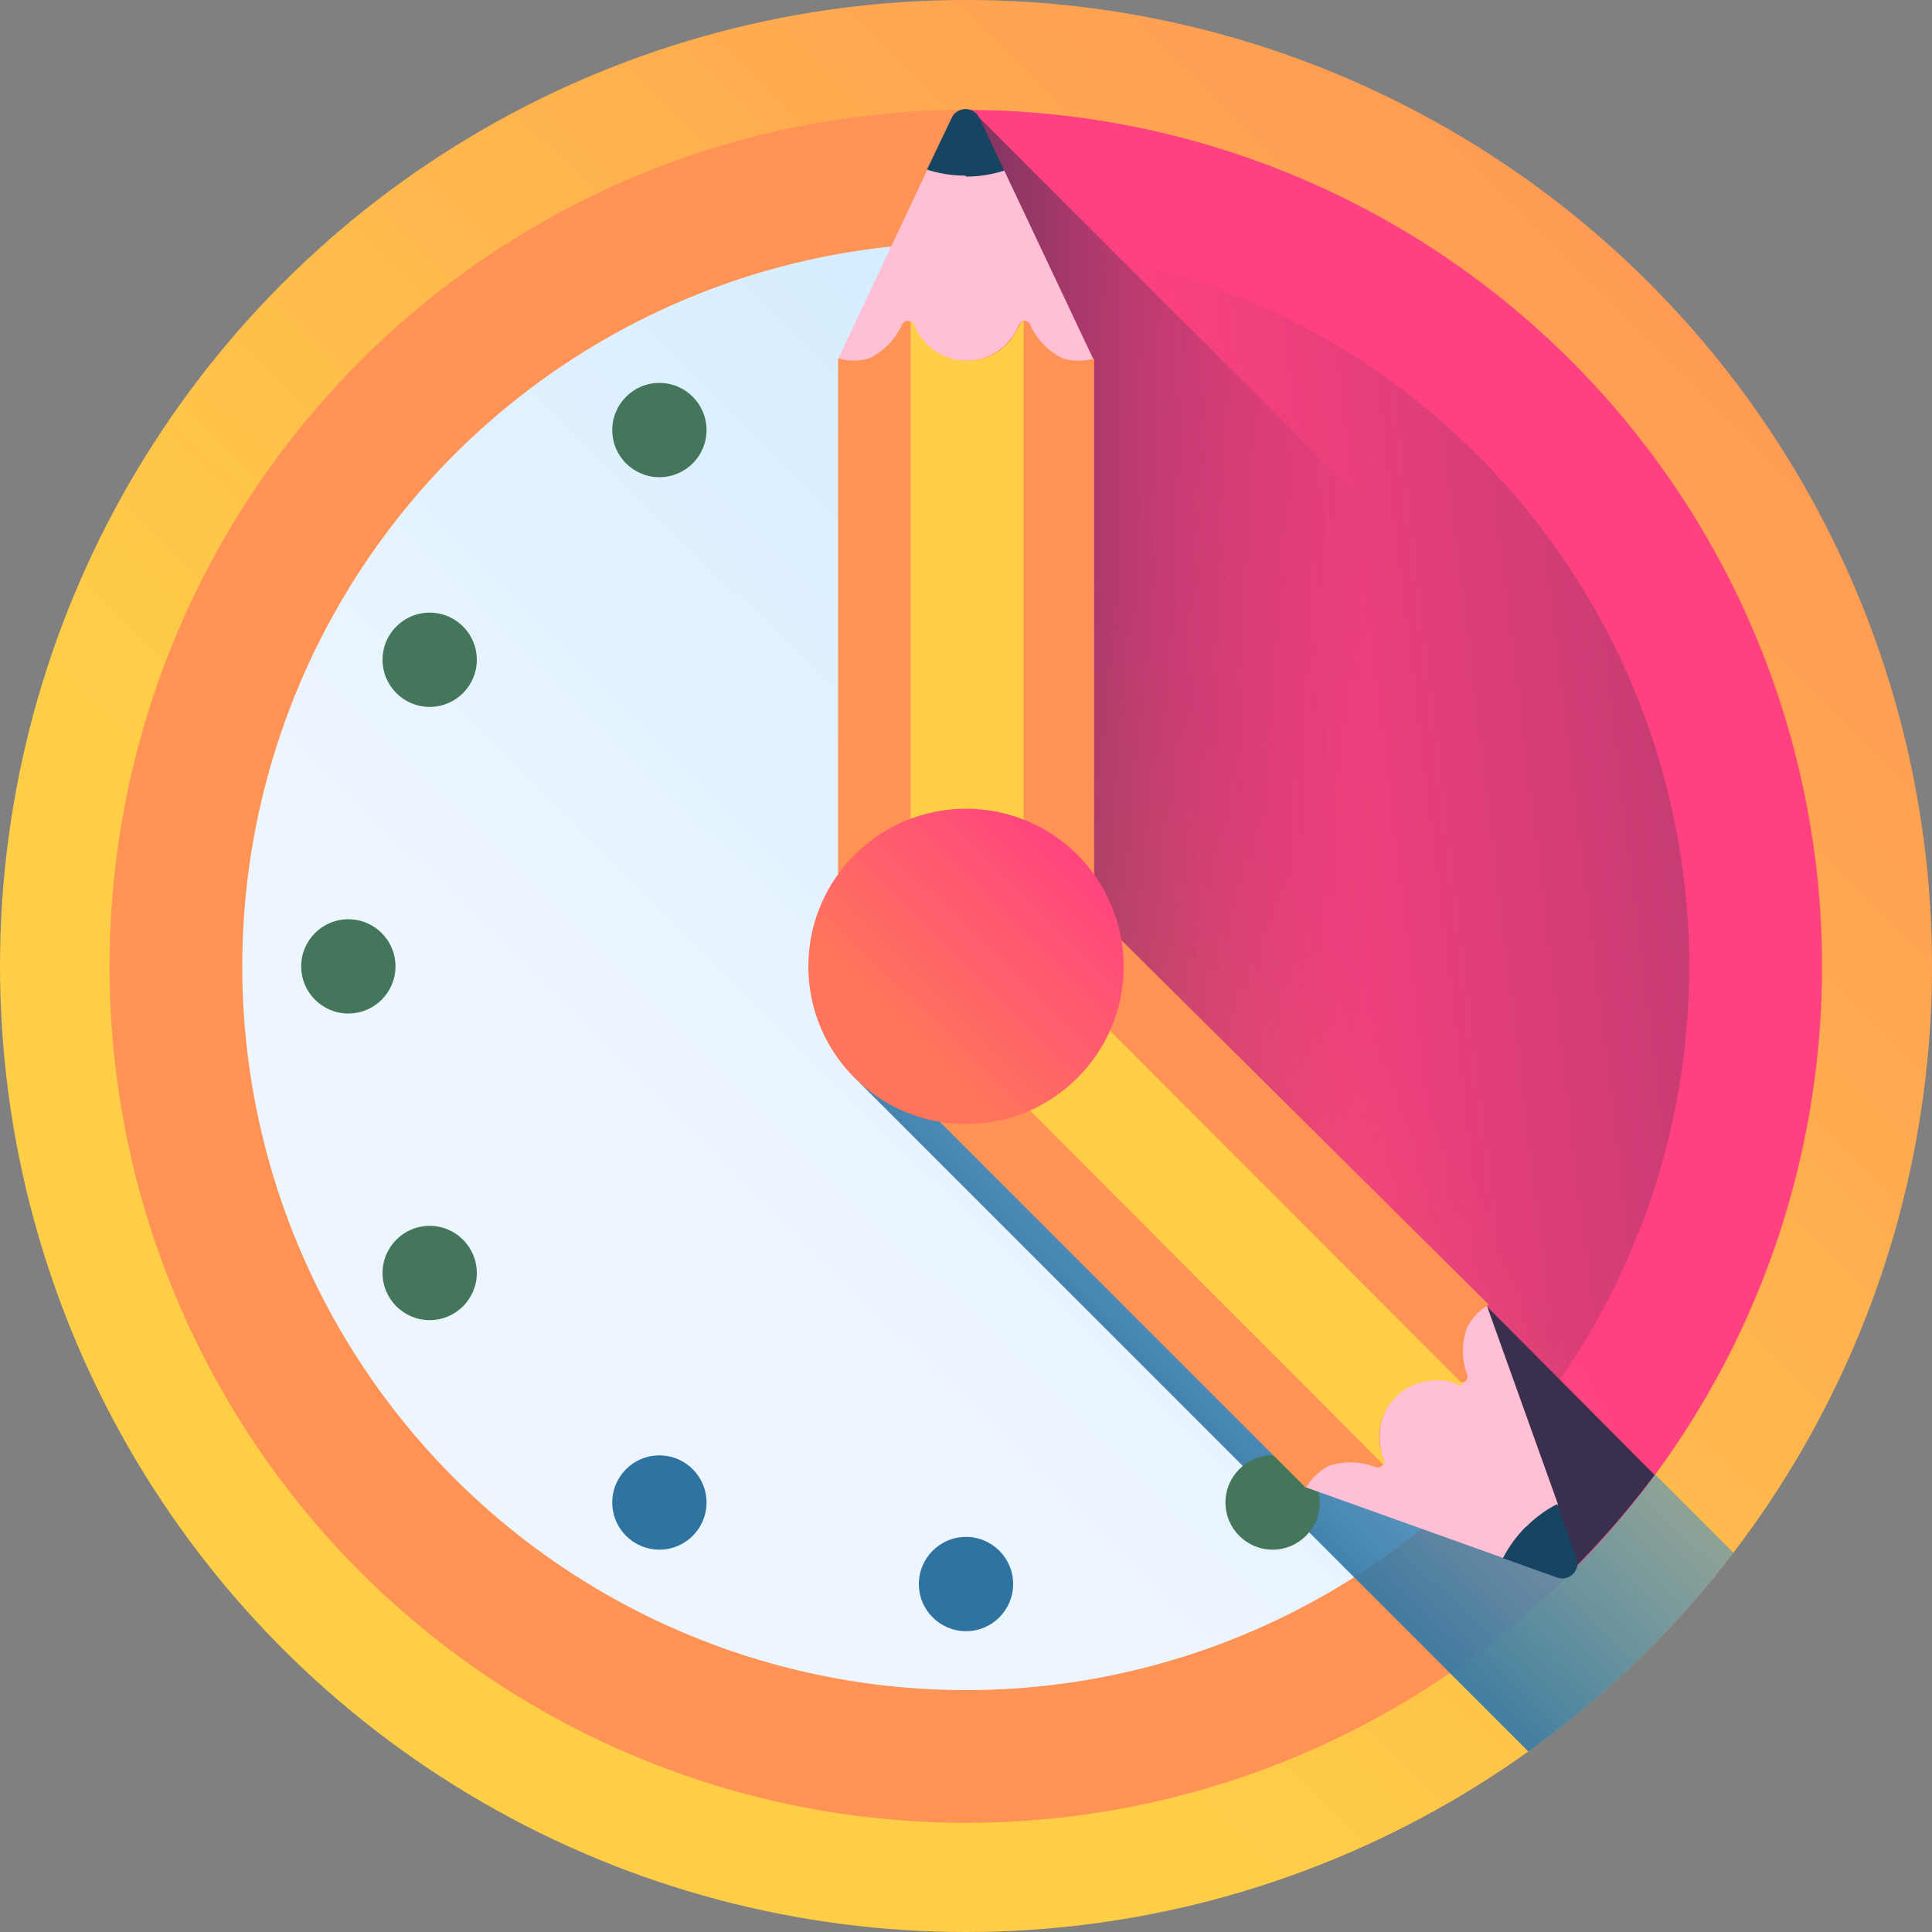 <svg id="katman_1" data-name="katman 1" xmlns="http://www.w3.org/2000/svg" xmlns:xlink="http://www.w3.org/1999/xlink" viewBox="0 0 100 100"><rect x="0" y="0" width="100" height="100" fill="#808080" stroke="none"/><defs><style>.cls-1{fill:url(#Adsız_degrade);}.cls-2{fill:url(#Adsız_degrade_2);}.cls-3{fill:url(#Adsız_degrade_3);}.cls-4{fill:url(#Adsız_degrade_4);}.cls-5{fill:url(#Adsız_degrade_5);}.cls-6{fill:url(#Adsız_degrade_6);}.cls-7{fill:url(#Adsız_degrade_7);}.cls-8{fill:url(#Adsız_degrade_8);}.cls-9{fill:url(#Adsız_degrade_9);}.cls-10{fill:url(#Adsız_degrade_10);}.cls-11{fill:url(#Adsız_degrade_11);}.cls-12{fill:url(#Adsız_degrade_12);}.cls-13{fill:url(#Adsız_degrade_13);}.cls-14{fill:url(#Adsız_degrade_14);}.cls-15{fill:url(#Adsız_degrade_15);}.cls-16{fill:url(#Adsız_degrade_16);}.cls-17{fill:url(#Adsız_degrade_17);}.cls-18{fill:url(#Adsız_degrade_18);}.cls-19{fill:url(#Adsız_degrade_19);}.cls-20{fill:url(#Adsız_degrade_20);}.cls-21{fill:url(#Adsız_degrade_21);}.cls-22{fill:url(#Adsız_degrade_22);}.cls-23{fill:url(#Adsız_degrade_23);}.cls-24{fill:url(#Adsız_degrade_24);}.cls-25{fill:url(#Adsız_degrade_25);}.cls-26{fill:url(#Adsız_degrade_26);}.cls-27{fill:url(#Adsız_degrade_27);}.cls-28{fill:url(#Adsız_degrade_28);}.cls-29{fill:url(#Adsız_degrade_29);}</style><linearGradient id="Adsız_degrade" x1="-907.31" y1="570.93" x2="-906.54" y2="571.71" gradientTransform="matrix(76, 0, 0, -76, 68989.98, 43456.83)" gradientUnits="userSpaceOnUse"><stop offset="0" stop-color="#ffce47"/><stop offset="1" stop-color="#ff9356"/></linearGradient><linearGradient id="Adsız_degrade_2" x1="-911.52" y1="564.06" x2="-910.75" y2="564.83" gradientTransform="matrix(67.38, 0, 0, -67.38, 61057.11, 38471.33)" xlink:href="#Adsız_degrade"/><linearGradient id="Adsız_degrade_3" x1="-902.83" y1="568.46" x2="-902.06" y2="569.24" gradientTransform="matrix(56.93, 0, 0, -56.93, 51437.88, 32426)" gradientUnits="userSpaceOnUse"><stop offset="0" stop-color="#edf5ff"/><stop offset="1" stop-color="#c7e9ff"/></linearGradient><linearGradient id="Adsız_degrade_4" x1="-890.04" y1="562.59" x2="-891.02" y2="561.59" gradientTransform="matrix(34.38, 0, 0, -33.85, 30777.72, 19132.04)" gradientUnits="userSpaceOnUse"><stop offset="0" stop-color="#7acbff" stop-opacity="0"/><stop offset="1" stop-color="#2f73a0"/></linearGradient><linearGradient id="Adsız_degrade_5" x1="-654.59" y1="420.44" x2="-654.04" y2="420.99" gradientTransform="matrix(3.7, 0, 0, -3.7, 2439.67, 1608.14)" gradientUnits="userSpaceOnUse"><stop offset="0" stop-color="#2f73a0"/><stop offset="1" stop-color="#43765a"/></linearGradient><linearGradient id="Adsız_degrade_6" x1="-637.35" y1="433.53" x2="-636.8" y2="434.08" gradientTransform="matrix(3.7, 0, 0, -3.7, 2439.67, 1656.74)" xlink:href="#Adsız_degrade_5"/><linearGradient id="Adsız_degrade_7" x1="-717.52" y1="353.37" x2="-716.97" y2="353.92" gradientTransform="matrix(3.7, 0, 0, -3.7, 2463.97, 1632.44)" xlink:href="#Adsız_degrade_5"/><linearGradient id="Adsız_degrade_8" x1="-704.42" y1="370.61" x2="-703.87" y2="371.16" gradientTransform="matrix(3.7, 0, 0, -3.7, 2415.37, 1632.44)" xlink:href="#Adsız_degrade_5"/><linearGradient id="Adsız_degrade_9" x1="-657.45" y1="416.31" x2="-656.9" y2="416.86" gradientTransform="matrix(3.7, 0, 0, -3.7, 2451.73, 1611.35)" xlink:href="#Adsız_degrade_5"/><linearGradient id="Adsız_degrade_10" x1="-639.16" y1="433.03" x2="-638.61" y2="433.58" gradientTransform="matrix(3.7, 0, 0, -3.7, 2427.61, 1653.54)" xlink:href="#Adsız_degrade_5"/><linearGradient id="Adsız_degrade_11" x1="-758.04" y1="312.09" x2="-757.49" y2="312.64" gradientTransform="matrix(3.7, 0, 0, -3.7, 2460.76, 1644.5)" xlink:href="#Adsız_degrade_5"/><linearGradient id="Adsız_degrade_12" x1="-749.83" y1="326.21" x2="-749.28" y2="326.76" gradientTransform="matrix(3.7, 0, 0, -3.7, 2418.57, 1620.38)" xlink:href="#Adsız_degrade_5"/><linearGradient id="Adsız_degrade_13" x1="-679.45" y1="396.34" x2="-678.9" y2="396.89" gradientTransform="matrix(3.7, 0, 0, -3.7, 2427.61, 1611.35)" xlink:href="#Adsız_degrade_5"/><linearGradient id="Adsız_degrade_14" x1="-665.57" y1="404.56" x2="-665.02" y2="405.11" gradientTransform="matrix(3.7, 0, 0, -3.7, 2451.73, 1653.54)" xlink:href="#Adsız_degrade_5"/><linearGradient id="Adsız_degrade_15" x1="-665.44" y1="408.29" x2="-664.89" y2="408.84" gradientTransform="matrix(3.7, 0, 0, -3.7, 2418.57, 1644.5)" xlink:href="#Adsız_degrade_5"/><linearGradient id="Adsız_degrade_16" x1="-665.02" y1="407.17" x2="-664.47" y2="407.72" gradientTransform="matrix(3.7, 0, 0, -3.7, 2460.76, 1620.38)" xlink:href="#Adsız_degrade_5"/><linearGradient id="Adsız_degrade_17" x1="-890.87" y1="568.22" x2="-890.29" y2="568.8" gradientTransform="matrix(33.69, 0, 0, -57.51, 30146.14, 32803.93)" gradientUnits="userSpaceOnUse"><stop offset="0" stop-color="#ff755c"/><stop offset="1" stop-color="#ff4181"/></linearGradient><linearGradient id="Adsız_degrade_18" x1="-884.96" y1="566.98" x2="-882.59" y2="567.47" gradientTransform="matrix(28.46, 0, 0, -48.59, 25332.17, 27644.47)" gradientUnits="userSpaceOnUse"><stop offset="0" stop-color="#843561" stop-opacity="0"/><stop offset="1" stop-color="#3a2f4d"/></linearGradient><linearGradient id="Adsız_degrade_19" x1="-890.2" y1="568.8" x2="-891.03" y2="568.8" gradientTransform="matrix(33.69, 0, 0, -57.51, 30146.42, 32802.19)" xlink:href="#Adsız_degrade_18"/><linearGradient id="Adsız_degrade_20" x1="-763.02" y1="525.92" x2="-764.3" y2="525.11" gradientTransform="matrix(6.6, 0, 0, -10.43, 5219.8, 5589.39)" xlink:href="#Adsız_degrade_18"/><linearGradient id="Adsız_degrade_21" x1="-880.16" y1="524.38" x2="-878.88" y2="524.38" gradientTransform="matrix(10.35, 0, 0, -10.44, 8666, 5594.54)" gradientUnits="userSpaceOnUse"><stop offset="0" stop-color="#ffe0ea"/><stop offset="1" stop-color="#ffc0d5"/></linearGradient><linearGradient id="Adsız_degrade_22" x1="-908.58" y1="555.76" x2="-907.27" y2="555.76" gradientTransform="matrix(24.71, 0, 0, -24.71, 21867.56, 13838.5)" xlink:href="#Adsız_degrade"/><linearGradient id="Adsız_degrade_23" x1="-890.08" y1="538.12" x2="-890.51" y2="537.7" gradientTransform="matrix(22.35, 0, 0, -22.36, 19702.26, 12478.35)" xlink:href="#Adsız_degrade"/><linearGradient id="Adsız_degrade_24" x1="-777.54" y1="385.42" x2="-776.39" y2="385.42" gradientTransform="matrix(2.93, 0, 0, -2.93, 1839.73, 1256.47)" gradientUnits="userSpaceOnUse"><stop offset="0" stop-color="#2f73a0"/><stop offset="1" stop-color="#174461"/></linearGradient><linearGradient id="Adsız_degrade_25" x1="-823.93" y1="527.59" x2="-822.62" y2="527.59" gradientTransform="matrix(10.07, 0, 0, -10.81, 8382.76, 5765.7)" xlink:href="#Adsız_degrade_21"/><linearGradient id="Adsız_degrade_26" x1="-831.24" y1="558.06" x2="-828.02" y2="558.06" gradientTransform="matrix(10.06, 0, 0, -27.17, 8380, 15245.73)" xlink:href="#Adsız_degrade"/><linearGradient id="Adsız_degrade_27" x1="-712.39" y1="554.63" x2="-714.51" y2="554.28" gradientTransform="matrix(4.44, 0, 0, -27.17, 3207.72, 15243.63)" xlink:href="#Adsız_degrade"/><linearGradient id="Adsız_degrade_28" x1="-596.69" y1="369.22" x2="-595.58" y2="369.22" gradientTransform="matrix(3.02, 0, 0, -2.62, 1897.83, 1021.98)" xlink:href="#Adsız_degrade_24"/><linearGradient id="Adsız_degrade_29" x1="-838.66" y1="533.14" x2="-837.89" y2="533.92" gradientTransform="matrix(12.4, 0, 0, -12.4, 10446.18, 6664.24)" xlink:href="#Adsız_degrade_17"/></defs><title>hero_shape-clock</title><g id="Group_118" data-name="Group 118"><circle id="Ellipse_3" data-name="Ellipse 3" class="cls-1" cx="50" cy="50" r="50"/><circle id="Ellipse_4" data-name="Ellipse 4" class="cls-2" cx="50" cy="50.02" r="44.33"/><circle id="Ellipse_5" data-name="Ellipse 5" class="cls-3" cx="50" cy="50.02" r="37.46"/><path id="Path_122" data-name="Path 122" class="cls-4" d="M129.5,102.2l34.63,34.63a50,50,0,0,0,10.61-10.29L140.49,92.29Z" transform="translate(-85.02 -46.17)"/><g id="Group_72" data-name="Group 72"><g id="Group_65" data-name="Group 65"><g id="Group_63" data-name="Group 63"><circle id="Ellipse_6" data-name="Ellipse 6" class="cls-5" cx="50" cy="18.04" r="2.44"/><circle id="Ellipse_7" data-name="Ellipse 7" class="cls-6" cx="50" cy="81.99" r="2.44"/></g><g id="Group_64" data-name="Group 64"><circle id="Ellipse_8" data-name="Ellipse 8" class="cls-7" cx="81.97" cy="50.02" r="2.44"/><circle id="Ellipse_9" data-name="Ellipse 9" class="cls-8" cx="18.03" cy="50.02" r="2.44"/></g></g><g id="Group_68" data-name="Group 68"><g id="Group_66" data-name="Group 66"><circle id="Ellipse_10" data-name="Ellipse 10" class="cls-9" cx="65.87" cy="22.26" r="2.44"/><circle id="Ellipse_11" data-name="Ellipse 11" class="cls-10" cx="34.13" cy="77.77" r="2.44"/></g><g id="Group_67" data-name="Group 67"><circle id="Ellipse_12" data-name="Ellipse 12" class="cls-11" cx="77.76" cy="65.89" r="2.44"/><circle id="Ellipse_13" data-name="Ellipse 13" class="cls-12" cx="22.24" cy="34.15" r="2.44"/></g></g><g id="Group_71" data-name="Group 71"><g id="Group_69" data-name="Group 69"><circle id="Ellipse_14" data-name="Ellipse 14" class="cls-13" cx="34.13" cy="22.26" r="2.44"/><circle id="Ellipse_15" data-name="Ellipse 15" class="cls-14" cx="65.87" cy="77.77" r="2.44"/></g><g id="Group_70" data-name="Group 70"><circle id="Ellipse_16" data-name="Ellipse 16" class="cls-15" cx="22.24" cy="65.89" r="2.44"/><circle id="Ellipse_17" data-name="Ellipse 17" class="cls-16" cx="77.76" cy="34.15" r="2.44"/></g></g></g><g id="Group_73" data-name="Group 73"><path id="Path_123" data-name="Path 123" class="cls-17" d="M135,51.86V96.19l31.35,31.35A44.34,44.34,0,0,0,135,51.86Z" transform="translate(-85.02 -46.17)"/></g><path id="Path_124" data-name="Path 124" class="cls-18" d="M135,58.74V96.19l26.49,26.49A37.46,37.46,0,0,0,135,58.74Z" transform="translate(-85.02 -46.17)"/><path id="Path_125" data-name="Path 125" class="cls-19" d="M135.32,51.87H135V96.19l31.35,31.35a44.21,44.21,0,0,0,13-31.35v-.3Z" transform="translate(-85.02 -46.17)"/><path id="Path_126" data-name="Path 126" class="cls-20" d="M162,113.81l4.33,13.7,0,0a45.29,45.29,0,0,0,4.33-5Z" transform="translate(-85.02 -46.17)"/><g id="Group_75" data-name="Group 75"><g id="Group_74" data-name="Group 74"><path id="Path_127" data-name="Path 127" class="cls-21" d="M162,113.81,165.65,124l.15,2.8c.23.63-3,0-3,0l-10.2-3.65C150.05,120.59,159.42,111.22,162,113.81Z" transform="translate(-85.02 -46.17)"/><path id="Path_128" data-name="Path 128" class="cls-22" d="M130,100.57l22.61,22.61a3.09,3.09,0,0,1,1.15-1.12,3.56,3.56,0,0,1,2.49.06.32.32,0,0,0,.38-.22.3.3,0,0,0,0-.21h0c0-.1-.08-.19-.11-.29l0-.14h0a2.36,2.36,0,0,1-.08-.45s0-.11,0-.15v-.25a2.84,2.84,0,0,1,.56-1.64,2.73,2.73,0,0,1,.64-.63,2.89,2.89,0,0,1,1.88-.57h.15l.45.08h0l.14,0,.14.05.14,0h0a.32.32,0,0,0,.27,0,.31.31,0,0,0,.16-.36,3.5,3.5,0,0,1,0-2.49,3,3,0,0,1,1.11-1.15L139.4,91.2a1.8,1.8,0,0,0-2.56,0l-1.33,1.33-4.14,4.14L130,98a1.82,1.82,0,0,0,0,2.56Z" transform="translate(-85.02 -46.17)"/><path id="Path_129" data-name="Path 129" class="cls-23" d="M131.37,96.67,156.64,122a.3.3,0,0,0,0-.26h0a8.75,8.75,0,0,1-.23-.88s0-.1,0-.15a2.91,2.91,0,0,1,.56-1.89,3.18,3.18,0,0,1,.64-.63,3,3,0,0,1,1.88-.57.39.39,0,0,1,.15,0,2.11,2.11,0,0,1,.45.08h0l.43.15h0a.3.3,0,0,0,.26,0L135.5,92.54Z" transform="translate(-85.02 -46.17)"/><path id="Path_130" data-name="Path 130" class="cls-24" d="M164,125.21a6.33,6.33,0,0,1,1.62-1.19l1,2.8a.78.78,0,0,1-.47,1,.72.72,0,0,1-.54,0l-2.8-1a6.73,6.73,0,0,1,1.18-1.62Z" transform="translate(-85.02 -46.17)"/></g></g><g id="Group_77" data-name="Group 77"><g id="Group_76" data-name="Group 76"><path id="Path_131" data-name="Path 131" class="cls-25" d="M128.4,64.75,133,55s1.7-2.18,2-1.58L137,55l4.63,9.8c0,3.67-13.24,3.67-13.24,0Z" transform="translate(-85.02 -46.17)"/><path id="Path_132" data-name="Path 132" class="cls-26" d="M141.65,96.73v-32a3,3,0,0,1-1.6,0,3.53,3.53,0,0,1-1.72-1.79.32.32,0,0,0-.43-.13.43.43,0,0,0-.14.16h0a2.39,2.39,0,0,1-.13.28l-.07.13h0a3.19,3.19,0,0,1-.26.38l-.1.11-.17.18a3,3,0,0,1-1.56.76,3.39,3.39,0,0,1-.9,0,3,3,0,0,1-1.73-.94l-.1-.11c-.09-.12-.18-.25-.26-.38h0l-.07-.13s0-.09-.07-.14,0-.09-.05-.13h0a.32.32,0,0,0-.41-.18.43.43,0,0,0-.16.14A3.53,3.53,0,0,1,130,64.72a2.9,2.9,0,0,1-1.6,0v32a1.81,1.81,0,0,0,1.8,1.81h9.63A1.81,1.81,0,0,0,141.65,96.73Z" transform="translate(-85.02 -46.17)"/><path id="Path_133" data-name="Path 133" class="cls-27" d="M138,98.54V62.79a.29.29,0,0,0-.19.18h0a6.25,6.25,0,0,1-.46.79.52.52,0,0,1-.1.11,2.86,2.86,0,0,1-1.73.94,3.32,3.32,0,0,1-.89,0,2.92,2.92,0,0,1-1.74-.94l-.09-.11a2.6,2.6,0,0,1-.27-.38h0l-.19-.4h0a.29.29,0,0,0-.19-.18V98.54Z" transform="translate(-85.02 -46.17)"/><path id="Path_134" data-name="Path 134" class="cls-28" d="M135,55.26a6.46,6.46,0,0,1-2-.31l1.28-2.68a.79.79,0,0,1,1.43,0L137,55a6.37,6.37,0,0,1-2,.31Z" transform="translate(-85.02 -46.17)"/></g></g><circle id="Ellipse_18" data-name="Ellipse 18" class="cls-29" cx="50" cy="50.02" r="8.16"/></g></svg>